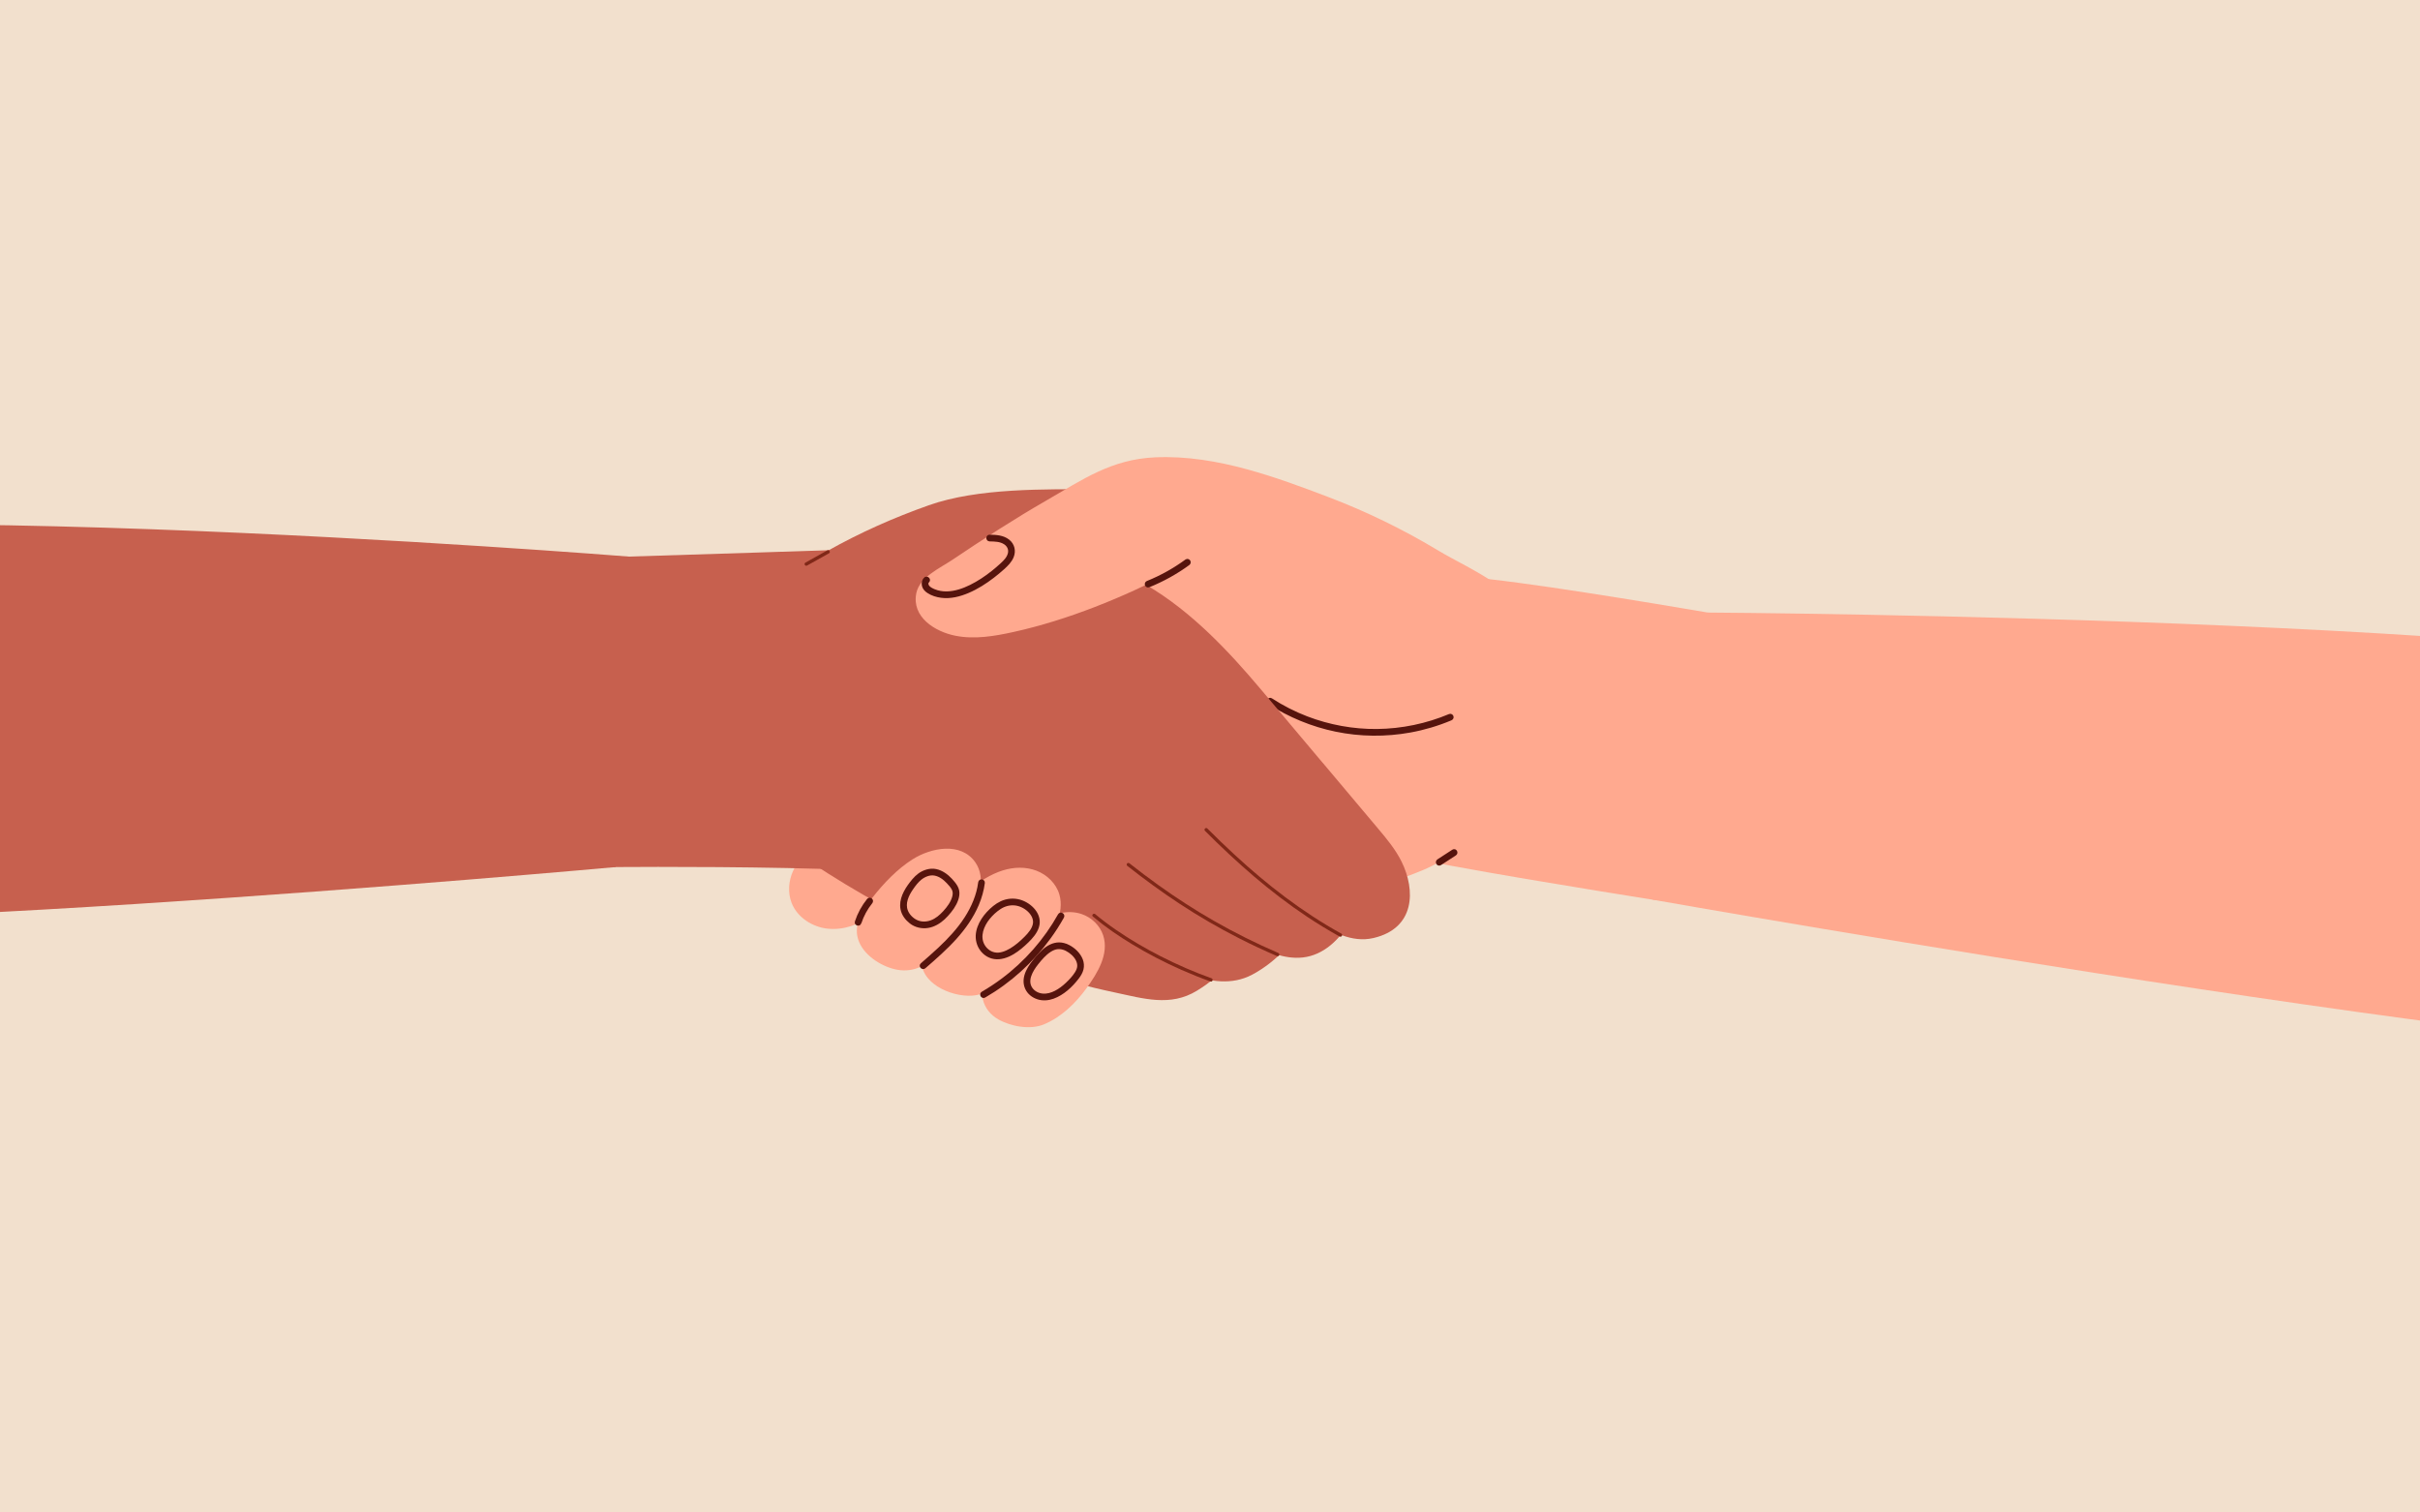 <?xml version="1.0" encoding="UTF-8"?> <svg xmlns="http://www.w3.org/2000/svg" width="1440" height="900" viewBox="0 0 1440 900" fill="none"><rect x="0" y="0" width="1440" height="900" fill="#333333" stroke="none"/><g clip-path="url(#clip0_1158_2013)"><rect width="1440" height="900" fill="white"></rect><rect width="1440" height="900" fill="#DEB282" fill-opacity="0.4"></rect><g clip-path="url(#clip1_1158_2013)"><path d="M492.68 552.62C501.97 553.54 511.61 550.29 518.6 544.24C521.66 541.59 525.7 540.83 529.29 539.06C533.18 537.13 536.82 534.61 539.66 531.3C545.06 525.01 547.03 515.2 542.4 508.33C539.8 504.48 535.57 502.05 531.27 500.32C511.42 492.36 481.56 496.99 471.87 518.34C469.21 524.21 468.69 531.14 471 537.16C474.35 545.88 483.38 551.7 492.68 552.63V552.62Z" fill="#FFA98F"></path><path d="M869.31 503.84C874.19 499.4 875.64 494.11 879.4 488.82C887.66 477.18 899.56 468.36 906.87 455.67C917.7 436.89 921.06 412.23 909.59 393.84C902.81 382.98 891.79 375.53 880.75 369.05C828.76 338.56 767.85 322.27 707.75 326.89C647.65 331.52 588.75 357.81 548.08 402.3C529.59 422.53 514.42 448.12 515.54 475.51C516.83 507.04 540.19 534.61 568.58 548.37C596.98 562.13 629.64 564.16 661.15 562.58C699.92 560.64 738.43 553.56 775.38 541.66C784.66 538.67 793.69 534.54 803.03 531.83C818.35 527.37 828.3 525.41 846.67 517.76C854.04 514.69 863.27 509.33 869.3 503.83L869.31 503.84Z" fill="#FFA98F"></path><path d="M873.81 343.51C902.36 345.36 983.76 358.96 1016.21 364.5C1026.21 366.21 1035.02 372.16 1040.2 380.88C1050.17 397.64 1061.96 428.92 1049.12 471.96C1039.79 503.25 1026.62 519.43 1015.26 527.79C1006.12 534.52 994.59 537.13 983.38 535.35C954.67 530.79 861.68 515.85 831.83 508.79C796.36 500.4 873.8 343.51 873.8 343.51H873.81Z" fill="#FFA98F"></path><path d="M755.28 418.12C767.32 425.93 780.84 431.48 794.9 434.39C809.44 437.4 824.48 437.55 839.08 434.9C847.36 433.4 855.47 430.99 863.23 427.72C863.73 427.51 864.08 427.06 863.93 426.49C863.8 426.02 863.2 425.58 862.7 425.79C849.02 431.55 834.26 434.62 819.43 434.78C805.14 434.93 790.89 432.32 777.55 427.22C770.11 424.37 762.98 420.73 756.3 416.39C755.22 415.69 754.21 417.42 755.29 418.12H755.28Z" fill="#56140D" stroke="#56140D" stroke-width="2" stroke-miterlimit="10"></path><path d="M856.88 513.94C859.84 512.02 862.81 510.09 865.77 508.17C866.85 507.47 865.84 505.74 864.76 506.44L855.87 512.21C854.79 512.91 855.8 514.64 856.88 513.94Z" fill="#56140D" stroke="#56140D" stroke-width="2" stroke-miterlimit="10"></path><path d="M787.16 454C798.02 466.91 808.88 479.81 819.74 492.72C825.01 498.98 830.33 505.32 833.97 512.66C842.4 529.66 842.15 552.4 817.23 558.18C804.2 561.2 792.01 554.19 781.5 547.56C769.56 540.03 757.87 532.11 746.44 523.83C731.01 512.64 716.06 500.78 701.65 488.29C687.66 476.16 673.84 465.11 658.99 454.04C641.94 441.33 625.31 427.36 613.9 409.42C602.49 391.47 596.85 368.84 603.25 348.56C605.96 339.96 611.17 331.75 620.11 328.78C631.41 325.02 642.75 328.47 653.04 333.5C662.76 338.25 672.75 342.59 682.14 348.11C708.89 363.83 730.86 387.13 750.6 410.59C762.78 425.07 774.97 439.55 787.15 454.03L787.16 454Z" fill="#C7604E"></path><path d="M803.92 508.67C790.19 473.88 757.44 444.34 726.3 425.12C707.84 413.72 686.3 406.18 664.67 407.84C653.71 408.69 642.58 412.09 634.47 419.51C624.25 428.85 620.08 443.69 621.81 457.43C623.29 469.1 629.24 484.5 638.35 492.46C648.02 500.91 660.06 508.22 670.81 515.4C694.43 531.19 719.14 545.23 743.31 560.13C752.97 566.08 764.03 570.98 775.31 569.73C787.51 568.37 797.26 559.05 802.93 548.69C810.28 535.27 809.46 522.7 803.93 508.67H803.92Z" fill="#C7604E"></path><path d="M649.98 412.7C642.41 406.18 634.48 399.48 624.82 396.9C613.26 393.81 600.15 397.5 591.91 406.17C585.06 413.37 581.74 423.28 580.2 433.11C575.95 460.32 584.65 487.44 601.89 508.53C619.85 530.49 647.38 547.27 671.9 561.14C692.15 572.59 721.31 592.44 744.97 580.04C751.92 576.4 759.91 570.32 764.94 564.3C770.26 557.94 765.87 548.14 762.58 541.5C756.35 528.96 748.89 517.03 740.35 505.94C732.16 495.3 723.54 484.69 714.79 474.61C695.17 452 672.61 432.2 649.98 412.69V412.7Z" fill="#C7604E"></path><path d="M732.7 546.89C732.57 537.66 730.85 528.44 727.6 519.8C725.14 513.26 719.77 507 720.96 499.74C722.35 491.28 725.28 483.82 725.27 475C725.27 466.16 723.69 457.32 720.9 448.94C715.4 432.42 705.43 417.7 694.06 404.52C678.81 386.85 660.49 371.37 639 362.25C602.03 346.55 559.3 351.12 521.09 363.5C503.08 369.34 485.41 376.95 470.42 388.51C455.43 400.07 443.23 415.91 438.56 434.26C433.74 453.18 438.64 469.69 448.36 485.9C455.4 497.63 470.86 505.4 482.12 512.88C495.8 521.97 509.85 530.49 524.26 538.37C553.06 554.13 583.27 567.35 614.51 577.48C630.55 582.68 646.86 587.07 663.37 590.56C680.29 594.14 696.41 599.2 712.18 589.54C719.68 584.94 726.41 579.99 729.12 571.49C731.65 563.56 732.82 555.2 732.71 546.88L732.7 546.89Z" fill="#C7604E"></path><path d="M552.61 300.67C582.23 290.21 621.68 291.21 652.75 291.07C660.49 291.03 661.2 290.01 668.9 289.23C673.44 288.77 678.14 286.86 682.73 287.6C688.19 288.48 694.66 293.03 696.15 298.49C698 305.25 692.86 311.37 688.34 315.73C678.94 324.8 668.33 332.6 656.9 338.93C651.19 342.09 645.27 344.88 639.19 347.28C634.34 349.19 627.13 350.07 623.71 353.79C619.93 357.91 617.51 364.97 614.5 369.78C611.17 375.11 607.62 380.31 603.73 385.24C596.24 394.72 587.43 403.26 576.94 409.37C558 420.39 535.39 422.68 513.53 424.2C502.58 424.96 491.53 425.59 480.65 424.07C469.77 422.55 458.97 418.73 450.68 411.53C444.65 406.29 440.03 399.09 439.12 391.15C438.13 382.43 441.65 373.77 446.42 366.4C451.46 358.61 457.38 349.48 465.29 344.53C474.29 338.89 483.13 333.03 492.39 327.82C511.6 317 531.83 308.02 552.61 300.68V300.67Z" fill="#C7604E"></path><path d="M499.92 327.17C499.92 327.17 403.65 330.37 374.2 331.19C366.69 331.4 359.43 333.98 353.52 338.63C340.47 348.88 322.43 372.21 325.64 421.94C328.69 469.08 339.63 493.84 347.59 505.91C351.76 512.23 358.83 515.99 366.39 515.94C391.02 515.77 456.39 515.59 509.7 517.73C578.28 520.48 499.92 327.17 499.92 327.17Z" fill="#C7604E"></path><path d="M492.29 327.5C487.94 329.93 483.6 332.36 479.25 334.79C478.13 335.42 479.13 337.15 480.26 336.52C484.61 334.09 488.95 331.66 493.3 329.23C494.42 328.6 493.42 326.87 492.29 327.5Z" fill="#802818"></path><path d="M717.03 494.41C726.42 503.81 736.1 512.93 746.22 521.55C756.3 530.13 766.82 538.21 777.84 545.54C784.11 549.71 790.55 553.63 797.14 557.28C798.27 557.9 799.28 556.18 798.15 555.55C786.49 549.11 775.34 541.78 764.68 533.79C754.18 525.92 744.17 517.41 734.53 508.51C729.05 503.45 723.7 498.27 718.43 493C717.52 492.09 716.1 493.5 717.02 494.41H717.03Z" fill="#802818"></path><path d="M670.72 515.18C680.85 523.15 691.25 530.78 702.03 537.85C713.37 545.29 725.11 552.12 737.2 558.27C744.6 562.04 752.12 565.56 759.74 568.85C760.24 569.06 760.81 569 761.11 568.49C761.36 568.07 761.25 567.34 760.75 567.12C747.58 561.43 734.71 555.05 722.26 547.92C710.9 541.41 699.9 534.29 689.26 526.66C683.45 522.5 677.75 518.19 672.13 513.76C671.71 513.43 671.13 513.35 670.72 513.76C670.37 514.11 670.29 514.84 670.72 515.17V515.18Z" fill="#802818"></path><path d="M650.29 545.38C657.68 551.57 665.66 557.04 673.91 562.02C683.23 567.65 692.93 572.65 702.88 577.06C708.61 579.59 714.43 581.93 720.33 584.04C721.54 584.47 722.07 582.54 720.86 582.11C710.5 578.41 700.4 574.01 690.61 569.01C681.44 564.33 672.52 559.13 664.04 553.29C659.79 550.37 655.66 547.28 651.71 543.97C650.73 543.15 649.31 544.56 650.3 545.38H650.29Z" fill="#802818"></path><path d="M742.65 279.42C724.51 274.44 705.97 271.29 687.35 272.13C661.28 273.3 644.33 285.3 622.76 297.73C603.61 308.76 585.17 320.69 566.84 333.03C559.33 338.09 547.25 343.36 545.27 352.86C542.31 367.06 556.2 375.84 568.47 378.29C579.92 380.58 591.76 378.56 603.16 376.04C635.34 368.94 668.19 355.53 697.48 340.29C704.92 336.42 706.35 338.35 714.79 340.45C723.03 342.5 731.22 344.8 739.36 347.24C756.14 352.28 772.7 358.1 788.95 364.66C809.21 372.84 829.12 382.21 850.31 387.54C863.75 390.92 914.68 401.35 911.41 375.43C908.48 352.12 873.53 338.27 856.2 327.82C835.24 315.17 813.15 304.4 790.27 295.7C774.88 289.84 758.93 283.9 742.65 279.43V279.42Z" fill="#FFA98F"></path><path d="M550.65 344.41C549.53 345.42 549.24 347 549.57 348.43C549.93 349.99 551.11 351.18 552.41 352.03C554.68 353.52 557.41 354.37 560.09 354.72C565.54 355.44 571.04 354.02 576.03 351.89C581.33 349.63 586.23 346.49 590.79 342.99C592.88 341.39 594.9 339.71 596.86 337.94C599.04 335.97 601.11 333.94 602.24 331.17C603.6 327.83 602.75 324.18 599.91 321.93C596.77 319.44 592.73 319.24 588.88 319.16C587.59 319.13 587.59 321.13 588.88 321.16C591.96 321.22 595.26 321.26 597.94 322.97C600.21 324.41 601.39 326.86 600.69 329.52C599.99 332.16 598.07 334.11 596.12 335.91C594.39 337.51 592.59 339.04 590.75 340.51C586.69 343.74 582.33 346.65 577.67 348.95C573.26 351.13 568.4 352.81 563.44 352.91C560.84 352.96 558.23 352.55 555.82 351.55C554.51 351.01 553.07 350.31 552.15 349.19C551.37 348.25 551.08 346.72 552.08 345.83C553.04 344.97 551.62 343.56 550.67 344.42L550.65 344.41Z" fill="#56140D" stroke="#56140D" stroke-width="2" stroke-miterlimit="10"></path><path d="M683.44 348.54C691.81 345.16 699.75 340.78 707.04 335.45C707.48 335.13 707.69 334.58 707.4 334.08C707.15 333.65 706.47 333.4 706.03 333.72C698.89 338.94 691.11 343.3 682.91 346.61C682.41 346.81 682.06 347.28 682.21 347.84C682.34 348.31 682.94 348.74 683.44 348.54Z" fill="#56140D" stroke="#56140D" stroke-width="2" stroke-miterlimit="10"></path><path d="M580.39 513.18C583.61 517.79 584.22 523.68 583.36 529.13C582.27 536.01 577.46 543.01 573.46 548.62C568.29 555.86 562.49 563.24 556.1 569.48C549.11 576.31 540.49 579.16 530.96 576.36C521.99 573.73 511.81 566.54 510.09 556.76C508.58 548.18 514.14 540.46 519.16 534.08C525.83 525.6 533.88 517.12 543.03 511.33C553.91 504.45 571.74 500.77 580.39 513.17V513.18Z" fill="#FFA98F"></path><path d="M596.66 517.95C582.08 522.57 570.14 534.94 560.92 546.66C557.76 550.68 554.92 554.97 552.64 559.56C550.76 563.33 548.12 568.44 548.35 572.73C549.09 586.69 568.83 594.13 580.57 592.23C589.4 590.8 596.56 583.44 603.11 577.75C608.29 573.25 613.25 568.49 617.95 563.49C622.13 559.05 626.85 554.6 629.04 548.77C631.02 543.56 631.96 537.78 630.39 532.33C628.5 525.78 623.1 520.53 616.73 518.1C610.36 515.67 603.17 515.89 596.67 517.95H596.66Z" fill="#FFA98F"></path><path d="M643.6 543.9C627.38 538.4 608.55 553.81 598.6 564.86C591.91 572.29 582.34 584 584.82 594.63C586.02 599.75 589.35 603.89 593.95 606.53C601.38 610.8 613.01 612.94 621.13 609.57C631.6 605.23 640.08 596.9 646.59 587.94C652.98 579.14 660.12 567.7 656.41 556.51C654.47 550.66 649.53 545.91 643.6 543.9Z" fill="#FFA98F"></path><path d="M511.58 549.11C513.04 544.69 515.28 540.52 518.21 536.89C518.55 536.47 518.62 535.89 518.21 535.48C517.86 535.13 517.14 535.06 516.8 535.48C513.65 539.39 511.23 543.81 509.66 548.58C509.26 549.81 511.19 550.33 511.59 549.11H511.58Z" fill="#56140D" stroke="#56140D" stroke-width="2" stroke-miterlimit="10"></path><path d="M550 575.39C556.36 569.85 562.74 564.29 568.39 558.01C573.72 552.08 578.39 545.48 581.51 538.1C583.25 533.98 584.46 529.69 585.04 525.26C585.11 524.72 584.53 524.26 584.04 524.26C583.44 524.26 583.11 524.72 583.04 525.26C582.05 532.86 578.94 540.04 574.82 546.44C570.45 553.23 564.89 559.15 559.02 564.66C555.62 567.85 552.1 570.92 548.59 573.98C547.62 574.83 549.04 576.24 550 575.39Z" fill="#56140D" stroke="#56140D" stroke-width="2" stroke-miterlimit="10"></path><path d="M585.74 592.71C593.29 588.33 600.37 583.15 606.84 577.3C613.29 571.47 619.13 564.97 624.25 557.94C627.15 553.97 629.8 549.83 632.2 545.54C632.83 544.42 631.1 543.41 630.47 544.53C626.27 552.03 621.29 559.07 615.62 565.53C609.98 571.96 603.68 577.83 596.84 582.96C592.96 585.87 588.92 588.55 584.73 590.98C583.62 591.63 584.62 593.36 585.74 592.71Z" fill="#56140D" stroke="#56140D" stroke-width="2" stroke-miterlimit="10"></path><path d="M562.01 542.85C559.8 545.25 557.29 547.43 554.19 548.57C551.26 549.64 548 549.69 545.16 548.32C542.6 547.09 540.27 544.74 539.25 542.07C538.38 539.81 538.48 537.38 539.17 535.09C539.88 532.7 541.15 530.51 542.57 528.47C544.02 526.38 545.65 524.23 547.64 522.64C549.97 520.78 553.12 519.49 556.14 520.01C559.3 520.55 561.98 522.58 564.13 524.87C565.31 526.13 566.51 527.41 567.29 528.95C568.04 530.43 568.04 531.98 567.64 533.56C566.76 537.09 564.43 540.2 562.01 542.85C561.14 543.8 562.55 545.22 563.42 544.26C565.85 541.6 568.08 538.58 569.25 535.14C569.8 533.53 570.1 531.75 569.77 530.06C569.44 528.36 568.44 526.86 567.38 525.53C565.23 522.86 562.61 520.34 559.43 518.95C557.78 518.23 555.99 517.8 554.18 517.92C552.4 518.04 550.7 518.54 549.11 519.33C546.26 520.75 544.17 523.06 542.25 525.54C540.5 527.79 538.94 530.19 537.85 532.83C536.8 535.38 536.3 538.18 536.84 540.91C537.45 544.07 539.51 546.75 542.01 548.7C544.85 550.91 548.53 551.74 552.06 551.19C555.58 550.64 558.8 548.72 561.39 546.33C562.1 545.67 562.78 544.98 563.43 544.27C564.3 543.33 562.89 541.91 562.02 542.86L562.01 542.85Z" fill="#56140D"></path><path d="M562.01 542.85C559.8 545.25 557.29 547.43 554.19 548.57C551.26 549.64 548 549.69 545.16 548.32C542.6 547.09 540.27 544.74 539.25 542.07C538.38 539.81 538.48 537.38 539.17 535.09C539.88 532.7 541.15 530.51 542.57 528.47C544.02 526.38 545.65 524.23 547.64 522.64C549.97 520.78 553.12 519.49 556.14 520.01C559.3 520.55 561.98 522.58 564.13 524.87C565.31 526.13 566.51 527.41 567.29 528.95C568.04 530.43 568.04 531.98 567.64 533.56C566.76 537.09 564.43 540.2 562.01 542.85ZM562.01 542.85C561.14 543.8 562.55 545.22 563.42 544.26C565.85 541.6 568.08 538.58 569.25 535.14C569.8 533.53 570.1 531.75 569.77 530.06C569.44 528.36 568.44 526.86 567.38 525.53C565.23 522.86 562.61 520.34 559.43 518.95C557.78 518.23 555.99 517.8 554.18 517.92C552.4 518.04 550.7 518.54 549.11 519.33C546.26 520.75 544.17 523.06 542.25 525.54C540.5 527.79 538.94 530.19 537.85 532.83C536.8 535.38 536.3 538.18 536.84 540.91C537.45 544.07 539.51 546.75 542.01 548.7C544.85 550.91 548.53 551.74 552.06 551.19C555.58 550.64 558.8 548.72 561.39 546.33C562.1 545.67 562.78 544.98 563.43 544.27C564.3 543.33 562.89 541.91 562.02 542.86L562.01 542.85Z" stroke="#56140D" stroke-width="2" stroke-miterlimit="10"></path><path d="M601.55 565.24C598.61 566.96 595.07 568.41 591.61 567.67C588.76 567.06 586.34 565.12 584.93 562.59C581.9 557.13 584.49 550.68 588.1 546.22C590 543.87 592.26 541.78 594.78 540.12C597.51 538.33 600.64 537.45 603.9 537.77C607.09 538.09 610.18 539.63 612.46 541.85C614.52 543.85 616.08 546.65 615.64 549.61C615.13 552.96 612.67 555.76 610.38 558.08C607.71 560.78 604.81 563.3 601.54 565.25C600.44 565.91 601.44 567.64 602.55 566.98C605.75 565.07 608.61 562.63 611.26 560.02C613.69 557.63 616.09 554.93 617.19 551.64C619.59 544.51 613.05 538.06 606.64 536.28C603.06 535.28 599.24 535.63 595.88 537.2C592.88 538.6 590.18 540.93 587.95 543.34C583.5 548.17 579.95 555.15 582.37 561.77C583.51 564.89 585.9 567.57 588.96 568.9C592.57 570.47 596.44 569.86 599.95 568.32C600.84 567.93 601.71 567.47 602.55 566.97C603.66 566.32 602.65 564.59 601.54 565.24H601.55Z" fill="#56140D" stroke="#56140D" stroke-width="2" stroke-miterlimit="10"></path><path d="M635.6 563.14C633.92 562.32 632.12 561.77 630.23 561.77C628.53 561.77 626.87 562.2 625.33 562.91C622.05 564.43 619.41 567.21 617.08 569.91C613.03 574.62 608.06 581.38 610.89 587.87C612.14 590.74 614.69 592.74 617.63 593.68C620.55 594.62 623.72 594.36 626.58 593.33C632.43 591.22 637.36 586.57 641.09 581.71C642.24 580.21 643.29 578.51 643.74 576.65C644.17 574.85 644.02 572.94 643.36 571.22C641.99 567.69 638.93 564.82 635.6 563.14C634.45 562.56 633.44 564.29 634.59 564.87C637.28 566.23 639.78 568.4 641.15 571.12C641.75 572.33 642.07 573.67 641.99 575.02C641.9 576.51 641.25 577.89 640.47 579.13C638.99 581.49 636.98 583.6 634.97 585.51C632.94 587.43 630.71 589.15 628.22 590.44C625.82 591.68 623.15 592.46 620.43 592.23C617.85 592.01 615.27 590.78 613.68 588.7C609.87 583.72 613.62 577.39 616.91 573.24C619.15 570.42 621.62 567.52 624.67 565.55C626.09 564.64 627.7 563.93 629.4 563.79C631.21 563.64 632.96 564.07 634.59 564.86C635.74 565.42 636.76 563.7 635.6 563.13V563.14Z" fill="#56140D"></path><path d="M635.6 563.14C633.92 562.32 632.12 561.77 630.23 561.77C628.53 561.77 626.87 562.2 625.33 562.91C622.05 564.43 619.41 567.21 617.08 569.91C613.03 574.62 608.06 581.38 610.89 587.87C612.14 590.74 614.69 592.74 617.63 593.68C620.55 594.62 623.72 594.36 626.58 593.33C632.43 591.22 637.36 586.57 641.09 581.71C642.24 580.21 643.29 578.51 643.74 576.65C644.17 574.85 644.02 572.94 643.36 571.22C641.99 567.69 638.93 564.82 635.6 563.14ZM635.6 563.14C634.45 562.56 633.44 564.29 634.59 564.87C637.28 566.23 639.78 568.4 641.15 571.12C641.75 572.33 642.07 573.67 641.99 575.02C641.9 576.51 641.25 577.89 640.47 579.13C638.99 581.49 636.98 583.6 634.97 585.51C632.94 587.43 630.71 589.15 628.22 590.44C625.82 591.68 623.15 592.46 620.43 592.23C617.85 592.01 615.27 590.78 613.68 588.7C609.87 583.72 613.62 577.39 616.91 573.24C619.15 570.42 621.62 567.52 624.67 565.55C626.09 564.64 627.7 563.93 629.4 563.79C631.21 563.64 632.96 564.07 634.59 564.86C635.74 565.42 636.76 563.7 635.6 563.13V563.14Z" stroke="#56140D" stroke-width="2" stroke-miterlimit="10"></path><path d="M374.2 331.19L366.39 515.94C366.39 515.94 -185.02 566.09 -263 541.22V332.24C-172.62 287.42 374.2 331.19 374.2 331.19Z" fill="#C7604E"></path><path d="M1016.22 364.5L983.4 535.35C983.4 535.35 1613.86 646.91 1692.89 625.64L1702.47 416.89C1614.24 367.97 1016.21 364.5 1016.21 364.5H1016.22Z" fill="#FFA98F"></path></g></g><defs><clipPath id="clip0_1158_2013"><rect width="1440" height="900" fill="white"></rect></clipPath><clipPath id="clip1_1158_2013"><rect width="1965.48" height="356.34" fill="white" transform="translate(-263 272)"></rect></clipPath></defs></svg> 